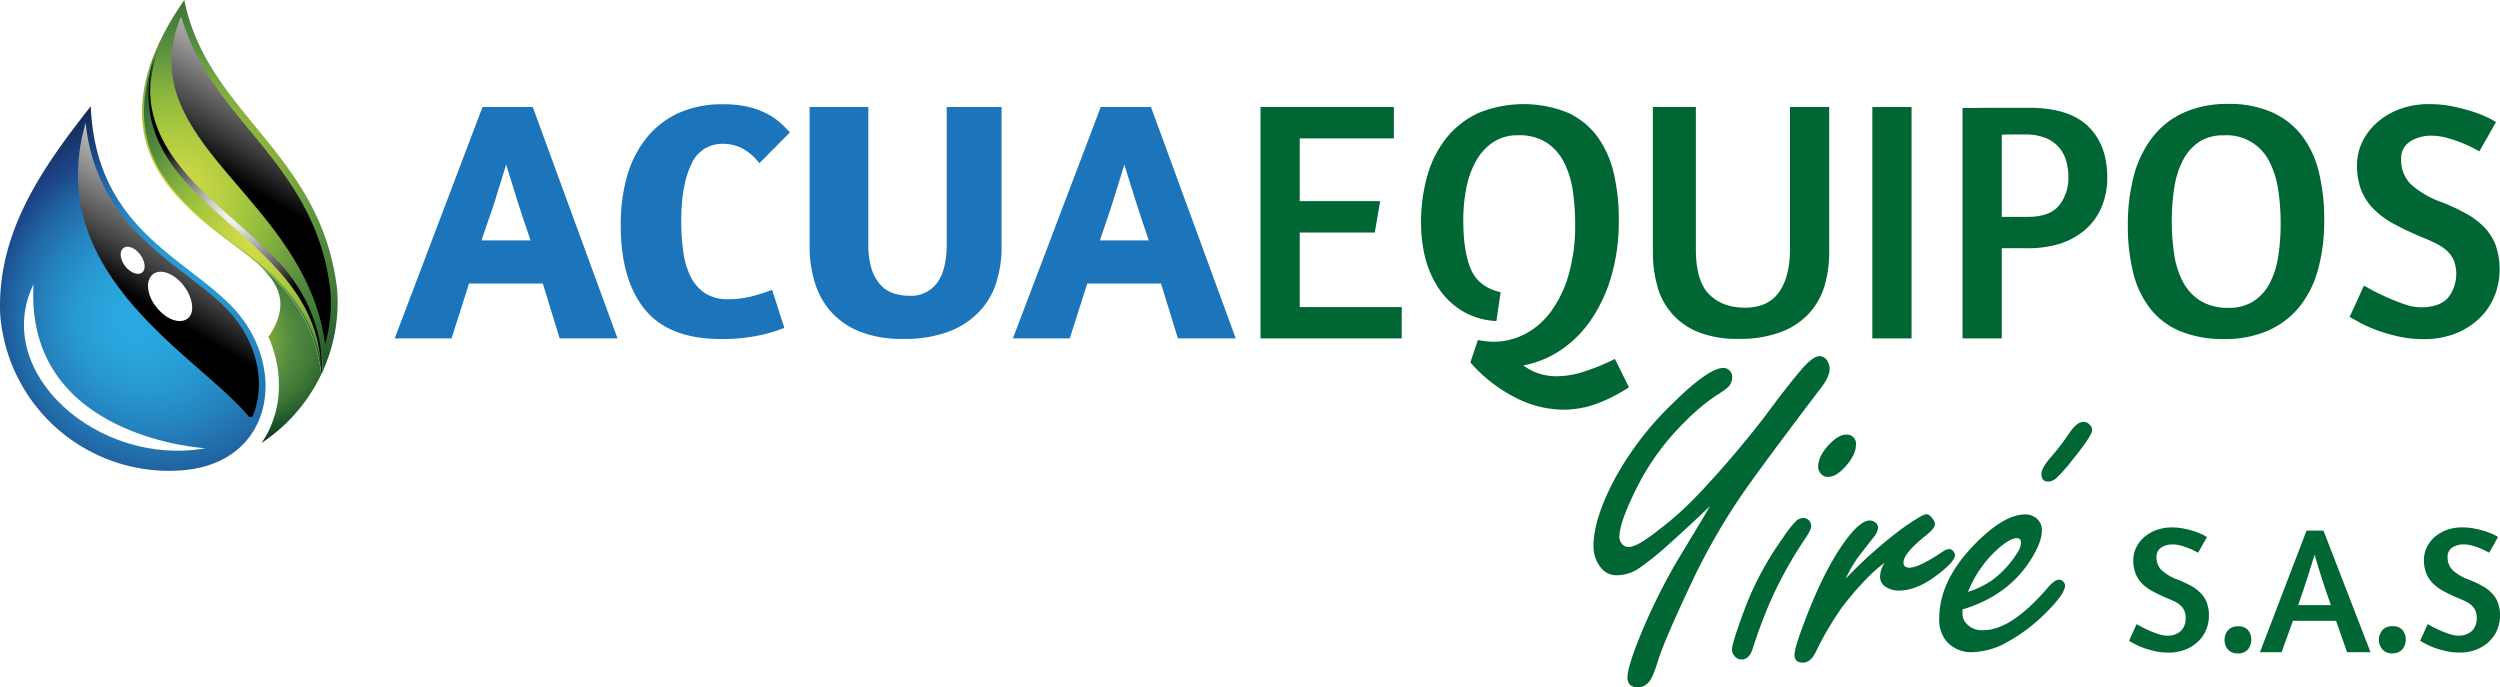 <svg xmlns="http://www.w3.org/2000/svg" xmlns:xlink="http://www.w3.org/1999/xlink" viewBox="0 0 637.45 175.26"><defs><style>.cls-1{mask:url(#mask);}.cls-10,.cls-12,.cls-13,.cls-2,.cls-4,.cls-5,.cls-6,.cls-7,.cls-8,.cls-9{fill-rule:evenodd;}.cls-2{mix-blend-mode:multiply;fill:url(#linear-gradient);}.cls-3{isolation:isolate;}.cls-4{fill:url(#radial-gradient);}.cls-5{fill:url(#radial-gradient-2);}.cls-6{fill:url(#radial-gradient-3);}.cls-7{fill:url(#radial-gradient-4);}.cls-10,.cls-12,.cls-8,.cls-9{mix-blend-mode:screen;}.cls-8{fill:url(#linear-gradient-2);}.cls-9{fill:url(#radial-gradient-5);}.cls-10{fill:url(#linear-gradient-3);}.cls-11{mask:url(#mask-2);}.cls-12{fill:url(#linear-gradient-4);}.cls-13{fill:#fff;}.cls-14{fill:#1c75bb;}.cls-15{fill:#063;}.cls-16{filter:url(#luminosity-noclip-2);}.cls-17{filter:url(#luminosity-noclip);}</style><filter id="luminosity-noclip" x="18.16" y="-8292" width="50.34" height="32766" filterUnits="userSpaceOnUse" color-interpolation-filters="sRGB"><feFlood flood-color="#fff" result="bg"/><feBlend in="SourceGraphic" in2="bg"/></filter><mask id="mask" x="18.16" y="-8292" width="50.34" height="32766" maskUnits="userSpaceOnUse"><g class="cls-17"/></mask><linearGradient id="linear-gradient" x1="12.18" y1="139.05" x2="45.64" y2="99.65" gradientUnits="userSpaceOnUse"><stop offset="0" stop-color="#fff"/><stop offset="0.05" stop-color="#e3e3e3"/><stop offset="0.15" stop-color="#aeaeae"/><stop offset="0.26" stop-color="gray"/><stop offset="0.37" stop-color="#585858"/><stop offset="0.48" stop-color="#383838"/><stop offset="0.6" stop-color="#1f1f1f"/><stop offset="0.72" stop-color="#0e0e0e"/><stop offset="0.85" stop-color="#030303"/><stop offset="1"/></linearGradient><radialGradient id="radial-gradient" cx="61.04" cy="62.82" r="77.87" gradientTransform="translate(0.07 0.3)" gradientUnits="userSpaceOnUse"><stop offset="0" stop-color="#d6db45"/><stop offset="0.07" stop-color="#cbd744"/><stop offset="0.19" stop-color="#afcb40"/><stop offset="0.24" stop-color="#a2c63e"/><stop offset="0.33" stop-color="#8cb53e"/><stop offset="0.5" stop-color="#548b3f"/><stop offset="0.6" stop-color="#427a38"/><stop offset="0.77" stop-color="#175028"/><stop offset="1" stop-color="#132116"/></radialGradient><radialGradient id="radial-gradient-2" cx="65.14" cy="94.68" fx="49.86" r="76.07" gradientTransform="translate(0.07 0.3)" gradientUnits="userSpaceOnUse"><stop offset="0" stop-color="#2aa9e0"/><stop offset="0.12" stop-color="#29a5dc"/><stop offset="0.24" stop-color="#2898d1"/><stop offset="0.36" stop-color="#2584bf"/><stop offset="0.49" stop-color="#2167a5"/><stop offset="0.6" stop-color="#1c4587"/><stop offset="0.69" stop-color="#18366a"/><stop offset="0.82" stop-color="#132142"/><stop offset="0.93" stop-color="#10152a"/><stop offset="1" stop-color="#0f1021"/></radialGradient><radialGradient id="radial-gradient-3" cx="80.6" cy="75" r="67.55" xlink:href="#radial-gradient"/><radialGradient id="radial-gradient-4" cx="88.87" cy="100.38" fx="64.044" r="28.85" gradientTransform="matrix(1, 0, 0, 1, 0, 0)" xlink:href="#radial-gradient"/><linearGradient id="linear-gradient-2" x1="103.31" y1="21.3" x2="79.84" y2="61.77" gradientUnits="userSpaceOnUse"><stop offset="0" stop-color="#fff"/><stop offset="0.09" stop-color="#f1f1f1"/><stop offset="0.27" stop-color="#cbcbcb"/><stop offset="0.51" stop-color="#8e8e8e"/><stop offset="0.81" stop-color="#3b3b3b"/><stop offset="1"/></linearGradient><radialGradient id="radial-gradient-5" cx="76.29" cy="67.83" r="24.41" gradientTransform="translate(0.07 0.3)" xlink:href="#linear-gradient-2"/><linearGradient id="linear-gradient-3" x1="77.47" y1="52.2" x2="54.16" y2="91.64" xlink:href="#linear-gradient-2"/><filter id="luminosity-noclip-2" x="18.16" y="66.19" width="50.5" height="65.84" filterUnits="userSpaceOnUse" color-interpolation-filters="sRGB"><feFlood flood-color="#fff" result="bg"/><feBlend in="SourceGraphic" in2="bg"/></filter><mask id="mask-2" x="1.71" y="52.48" width="50.5" height="65.84" maskUnits="userSpaceOnUse"><g class="cls-16"><g transform="translate(-16.45 -13.71)"><g class="cls-1"><path class="cls-2" d="M68.51,130.83a30.25,30.25,0,0,1-5.72,1.08,41.71,41.71,0,0,1-30.21-9.79A41.1,41.1,0,0,1,18.23,93.94c-.53-10,2.16-19.25,6.48-27.75V67c-.87,32.37,15.85,52.16,43.8,63.88Z"/></g></g></g></mask><linearGradient id="linear-gradient-4" x1="12.34" y1="139.05" x2="45.81" y2="99.64" gradientUnits="userSpaceOnUse"><stop offset="0" stop-color="#fff"/><stop offset="0.11" stop-color="#cdcccc"/><stop offset="0.22" stop-color="#9f9f9f"/><stop offset="0.33" stop-color="#797777"/><stop offset="0.45" stop-color="#595757"/><stop offset="0.58" stop-color="#403e3e"/><stop offset="0.7" stop-color="#2f2d2d"/><stop offset="0.84" stop-color="#242222"/><stop offset="1" stop-color="#211f1f"/></linearGradient></defs><title>Logo ACUA (Nuevo)</title><g class="cls-3"><g id="Capa_1" data-name="Capa 1"><g id="_01" data-name="01"><g id="D1"><path class="cls-4" d="M98.39,109.11a42.4,42.4,0,0,0,4-21.84C98.17,52.54,69.26,42.75,63.44,13.71c-18.78,27.1-9.39,43.24.85,52.81,11.12,11.4,30.86,17.74,34.1,42.59Z" transform="translate(-16.45 -13.71)"/><path class="cls-5" d="M62.9,133.63h0c24.16-1.94,27-27.64,12.18-42.27-12.4-12.47-34.2-20-35.49-50.55C27.3,56.41,15.54,73.08,16.51,94.05A43.18,43.18,0,0,0,62.9,133.63Z" transform="translate(-16.45 -13.71)"/><path class="cls-6" d="M56.9,26.08c-8.63,19.79-.76,32.37,7.87,40.44,11.12,11.4,30.86,17.74,34.09,42.59V109h0C98.76,71.25,45,67.16,56.36,27.26c-.11.43-.22.86-.32,1.29a22.71,22.71,0,0,1,.86-2.47Z" transform="translate(-16.45 -13.71)"/><path class="cls-7" d="M83.17,126.64a43.46,43.46,0,0,0,15.22-17.53c-1.84-13.88-8.85-22-16.62-28.5,5.94,5.38,8.74,10.75,3.13,19,4.1,9.25,3.45,19.47-1.73,27Zm15.22-17.53c.1-.22.21-.44.32-.65Z" transform="translate(-16.45 -13.71)"/><path class="cls-8" d="M62.25,18.77l.43-.76a58.81,58.81,0,0,0,8.95,18.07c5.5,7.85,12.19,14.74,17.59,22.59,6.25,8.92,10.13,18,11.43,28.82a38,38,0,0,1-1.3,14c-4.95-37.42-49.19-51.19-37.1-82.7Z" transform="translate(-16.45 -13.71)"/><path class="cls-9" d="M89.22,82.44c10.79,13.22,9.27,25.81,9.17,26.67,0-37.86-53.83-41.95-42.51-81.85C48.76,54,74.65,65.66,89.22,82.44Z" transform="translate(-16.45 -13.71)"/><path class="cls-10" d="M38.3,45A45.89,45.89,0,0,0,52,73.65a108.56,108.56,0,0,0,11.44,9.78c3.55,2.8,7.33,5.49,10.46,8.71,8.09,8,10.57,19.36,6.9,27.86h-.86C67.53,104.73,27,84,38.3,45Z" transform="translate(-16.45 -13.71)"/><g class="cls-11"><path class="cls-12" d="M68.66,130.83A30.3,30.3,0,0,1,63,131.91a41.71,41.71,0,0,1-30.21-9.79A41.1,41.1,0,0,1,18.39,93.94c-.54-10,2.16-19.25,6.47-27.75h0C23.74,99,40.51,119,68.66,130.83Z" transform="translate(-16.45 -13.71)"/></g><path class="cls-13" d="M47.9,77c-1.08.75-.86,2.8.43,4.52s3.24,2.47,4.31,1.72.87-2.9-.43-4.62S49,76.09,47.9,77Z" transform="translate(-16.45 -13.71)"/><path class="cls-13" d="M55.45,83.62c-1.94,1.5-1.62,5.27.86,8.38s5.83,4.42,7.88,3,1.51-5.27-.86-8.39-5.83-4.52-7.88-3Z" transform="translate(-16.45 -13.71)"/><path class="cls-13" d="M68.88,128S22.71,125.55,25,86.19C14.14,108.57,41.4,132.89,68.88,128Z" transform="translate(-16.45 -13.71)"/></g></g><path class="cls-14" d="M139.48,41h12.81l21.62,59H159.15l-4.29-14H136.05l-4.47,14H117.09Zm12.25,34q-.87-2.5-1.78-5.24c-.6-1.81-1.18-3.59-1.73-5.32s-1.05-3.36-1.51-4.89-.87-2.81-1.21-3.85c-.35,1.09-.75,2.41-1.22,3.93s-1,3.16-1.51,4.9S141.64,68,141,69.81s-1.2,3.52-1.78,5.19Z" transform="translate(-16.45 -13.71)"/><path class="cls-14" d="M210.07,55.32a13.6,13.6,0,0,0-4.67-3.94,11.09,11.09,0,0,0-4.5-1,8.53,8.53,0,0,0-8.18,5.23q-2.57,5.25-2.56,14.5a53,53,0,0,0,.57,8.1,19.52,19.52,0,0,0,1.94,6.27,10.76,10.76,0,0,0,3.68,4.07A10.48,10.48,0,0,0,202.11,90,24,24,0,0,0,208,89.3a43.3,43.3,0,0,0,5.32-1.69l3.12,9.69a37.86,37.86,0,0,1-6.75,2,45.81,45.81,0,0,1-9.35.86q-13.33,0-19.48-7.57t-6.14-21.51a45,45,0,0,1,1.6-12.38A27.73,27.73,0,0,1,181.2,49a22.32,22.32,0,0,1,8.14-6.41,27,27,0,0,1,11.56-2.29,27.69,27.69,0,0,1,6.1.6,20.73,20.73,0,0,1,4.63,1.61,16.75,16.75,0,0,1,3.51,2.29,26.58,26.58,0,0,1,2.72,2.68Z" transform="translate(-16.45 -13.71)"/><path class="cls-14" d="M237.86,41V75.89a20.81,20.81,0,0,0,.81,6.31,11,11,0,0,0,2.22,4.07,7.64,7.64,0,0,0,3.36,2.21,13.2,13.2,0,0,0,4.17.65,8.16,8.16,0,0,0,7-3.33q2.43-3.33,2.42-9.91V41h14V76.66a30.17,30.17,0,0,1-1.3,8.92,19.25,19.25,0,0,1-4.3,7.49,21,21,0,0,1-7.77,5.15,31.81,31.81,0,0,1-11.73,1.9,28.84,28.84,0,0,1-11.25-1.94,19.65,19.65,0,0,1-7.35-5.2,20.22,20.22,0,0,1-4-7.49,30.8,30.8,0,0,1-1.26-8.83V41Z" transform="translate(-16.45 -13.71)"/><path class="cls-14" d="M297.12,41h12.81l21.61,59H316.79l-4.3-14H293.68l-4.46,14h-14.5Zm12.24,34c-.57-1.67-1.17-3.42-1.77-5.24s-1.18-3.59-1.73-5.32-1.06-3.36-1.52-4.89-.86-2.81-1.21-3.85c-.35,1.09-.75,2.41-1.21,3.93s-1,3.16-1.52,4.9-1.12,3.49-1.73,5.28-1.2,3.52-1.77,5.19Z" transform="translate(-16.45 -13.71)"/><path class="cls-15" d="M337.86,41h34v8h-24V65h20.49L367,73H347.86V92h26v8h-36Z" transform="translate(-16.45 -13.71)"/><path class="cls-15" d="M431.8,112.45a40.18,40.18,0,0,1-7.88,4.07,24.87,24.87,0,0,1-9.09,1.65,27.18,27.18,0,0,1-11.81-3,38.08,38.08,0,0,1-11.65-9.05l1.91-5.71c.69.12,1.37.22,2,.3a14.41,14.41,0,0,0,1.95.13,17.31,17.31,0,0,0,8.14-2,19.33,19.33,0,0,0,6.62-5.8,30,30,0,0,0,4.46-9.39,45.48,45.48,0,0,0,1.64-12.77,58.08,58.08,0,0,0-.6-8.48,23.74,23.74,0,0,0-2.21-7.23,13.23,13.23,0,0,0-4.42-5.06,12.78,12.78,0,0,0-7.31-1.91A11.32,11.32,0,0,0,397.13,50a13.83,13.83,0,0,0-4.33,4.76,22.94,22.94,0,0,0-2.46,6.88,41.85,41.85,0,0,0-.78,8.22c0,5.32.64,9.48,1.94,12.51s3.83,5,7.58,5.85L398,95.57a18.54,18.54,0,0,1-8.87-2.68,19.29,19.29,0,0,1-6-5.89,25.35,25.35,0,0,1-3.34-7.83,36.24,36.24,0,0,1-1-8.53,43.5,43.5,0,0,1,1.6-12.12,27.32,27.32,0,0,1,4.84-9.6,22.43,22.43,0,0,1,8.14-6.37,30.3,30.3,0,0,1,22.59-.21,19.2,19.2,0,0,1,7.58,5.93,25.56,25.56,0,0,1,4.33,9.35A50.66,50.66,0,0,1,429.2,70a49,49,0,0,1-2,14.5,38.66,38.66,0,0,1-5.32,11.12,28.7,28.7,0,0,1-7.75,7.54,25.15,25.15,0,0,1-9.26,3.72A13.39,13.39,0,0,0,409,109a15.41,15.41,0,0,0,4.42.65,22.91,22.91,0,0,0,6.75-1.13,55.72,55.72,0,0,0,8.05-3.29Z" transform="translate(-16.45 -13.71)"/><path class="cls-15" d="M448.86,41V77.27q0,8.06,3.37,11.47t9.15,3.42q5.88,0,8.68-3.94t2.8-11V41h10V78.05a29.91,29.91,0,0,1-1.17,8.48,18.1,18.1,0,0,1-3.89,7,18.6,18.6,0,0,1-7.17,4.81,29.66,29.66,0,0,1-10.92,1.77,26.42,26.42,0,0,1-10.35-1.77A17.45,17.45,0,0,1,439,86.53a31.83,31.83,0,0,1-1.1-8.48V41Z" transform="translate(-16.45 -13.71)"/><path class="cls-15" d="M493.86,41h10v59h-10Z" transform="translate(-16.45 -13.71)"/><path class="cls-15" d="M516.86,41.24l2.69,0c1.4,0,3-.05,4.71-.05s3.47,0,5.21,0,3.16,0,4.29,0q10.25,0,15.12,4.73t4.88,13a19.41,19.41,0,0,1-1.35,7.34,15.52,15.52,0,0,1-4,5.77,18.28,18.28,0,0,1-6.55,3.77A28,28,0,0,1,532.75,77h-5.89v23h-10Zm10,27.76h6.74c3.68,0,6.3-1,7.88-2.89a11.23,11.23,0,0,0,2.36-7.35,14.83,14.83,0,0,0-.52-3.93,9.17,9.17,0,0,0-1.8-3.46,8.79,8.79,0,0,0-3.41-2.45,13.75,13.75,0,0,0-5.38-.92h-3.37c-1,0-1.8,0-2.5.09Z" transform="translate(-16.45 -13.71)"/><path class="cls-15" d="M595.75,42.34a19.77,19.77,0,0,1,7.57,5.88,24.58,24.58,0,0,1,4.38,9.31,50.72,50.72,0,0,1,1.38,12.33,47,47,0,0,1-1.51,12.34,26.26,26.26,0,0,1-4.68,9.57,21.45,21.45,0,0,1-8,6.18,26.93,26.93,0,0,1-11.38,2.21,28.64,28.64,0,0,1-11.13-2,18.78,18.78,0,0,1-7.62-5.71,24.32,24.32,0,0,1-4.37-9.13,49.58,49.58,0,0,1-1.38-12.29,48.06,48.06,0,0,1,1.51-12.43,27.51,27.51,0,0,1,4.68-9.78,21.11,21.11,0,0,1,8-6.36,27,27,0,0,1,11.43-2.25A26.66,26.66,0,0,1,595.75,42.34Zm-18.61,7.57a12.5,12.5,0,0,0-4.07,4.63,22.67,22.67,0,0,0-2.21,6.93,54.16,54.16,0,0,0-.65,8.65,56.25,56.25,0,0,0,.61,8.4,21.78,21.78,0,0,0,2.21,7,12.73,12.73,0,0,0,4.41,4.85,13.32,13.32,0,0,0,7.32,1.82A11.3,11.3,0,0,0,591,90.55a12,12,0,0,0,4.12-4.5,21.51,21.51,0,0,0,2.2-6.79,52.89,52.89,0,0,0,.65-8.53,58.08,58.08,0,0,0-.6-8.48,23.14,23.14,0,0,0-2.21-7.19,12.1,12.1,0,0,0-11.73-6.84A11.12,11.12,0,0,0,577.14,49.91Z" transform="translate(-16.45 -13.71)"/><path class="cls-15" d="M635.92,40.26a29.49,29.49,0,0,1,5.8.56,49.49,49.49,0,0,1,5.06,1.3,29.82,29.82,0,0,1,3.9,1.52,17.29,17.29,0,0,1,2.2,1.21l-4.24,7.44-1.12-.6c-.76-.41-1.74-.87-2.95-1.39a31.35,31.35,0,0,0-4-1.38,15.17,15.17,0,0,0-4.15-.61A9.78,9.78,0,0,0,631,49.78a5,5,0,0,0-2.3,4.59,8.53,8.53,0,0,0,2.51,6.36,23.24,23.24,0,0,0,7.88,4.55,53.77,53.77,0,0,1,6.19,2.9,19.48,19.48,0,0,1,4.63,3.5,13.61,13.61,0,0,1,2.9,4.59A18.69,18.69,0,0,1,652.58,89a16.62,16.62,0,0,1-3.72,5.67,18.75,18.75,0,0,1-6.11,4,21.66,21.66,0,0,1-8.39,1.51,28.82,28.82,0,0,1-6.41-.69,46,46,0,0,1-5.5-1.6A35.78,35.78,0,0,1,618.21,96q-1.77-1-2.64-1.47l3.64-8,1.56.87c1,.57,2.3,1.21,3.81,1.9s3.08,1.33,4.76,1.91a13.75,13.75,0,0,0,4.32.86q4.59,0,6.84-2.25a9.85,9.85,0,0,0,1.65-9.65,7.17,7.17,0,0,0-1.73-2.47,12.33,12.33,0,0,0-2.73-1.86c-1.07-.55-2.27-1.08-3.59-1.6-2.6-1.1-4.92-2.19-7-3.29a22.64,22.64,0,0,1-5.24-3.77,14.5,14.5,0,0,1-3.29-4.84,17.14,17.14,0,0,1-1.12-6.54,13.53,13.53,0,0,1,1.38-6,15.91,15.91,0,0,1,3.81-4.93,18.69,18.69,0,0,1,5.8-3.38A21.37,21.37,0,0,1,635.92,40.26Z" transform="translate(-16.45 -13.71)"/><path class="cls-15" d="M452.45,142.75q-4.53,4.41-11,10.2a74.52,74.52,0,0,1-6.53,5.27,10.4,10.4,0,0,1-6.24,2.17q-3.26,0-5-3.43a8.72,8.72,0,0,1-.92-4q0-7.23,5.85-17.93A79.41,79.41,0,0,1,443,116.53q9.11-9,12.88-9a2.2,2.2,0,0,1,1.61.68,2.39,2.39,0,0,1,.63,1.66,3.38,3.38,0,0,1-1.15,2.64,21.61,21.61,0,0,1-2.69,1.89,50.92,50.92,0,0,0-8,6.64,63.56,63.56,0,0,0-12,16.09q-4.92,9.57-4.92,13.52a2.45,2.45,0,0,0,.52,1.54,2.12,2.12,0,0,0,1.83,1c1.45,0,3.93-1.4,7.44-4.18a82.44,82.44,0,0,0,10.2-9.11,261.46,261.46,0,0,0,17-19.87q5.44-7.39,9.17-11.8,3.15-3.72,4.86-3.72a2.32,2.32,0,0,1,1.95,1.15,3.62,3.62,0,0,1,.63,2.11c0,1.34-.72,2.95-2.18,4.82Q465.28,133,460.24,140.35A167.63,167.63,0,0,0,447,163.89q-6.48,13.86-7.85,18.49-1.32,4.31-2.46,5.44a3.53,3.53,0,0,1-2.58,1.15c-1.79,0-2.69-.86-2.69-2.58s1.2-5.69,3.61-11.45a149.48,149.48,0,0,1,10.37-20.39Q450.62,146,452.45,142.75Z" transform="translate(-16.45 -13.71)"/><path class="cls-15" d="M476.21,145.79a2,2,0,0,1,1.61.74,2.17,2.17,0,0,1,.46,1.26c0,.69-.56,1.84-1.67,3.44a105.79,105.79,0,0,0-8.47,15.18A124.92,124.92,0,0,0,463.39,179c-.61,1.91-1.57,2.87-2.87,2.87a2.18,2.18,0,0,1-1.83-.92,2.42,2.42,0,0,1-.63-1.6q0-1.72,3.67-11.46A79.92,79.92,0,0,1,471,150.94a31.34,31.34,0,0,1,3.1-4.06A2.92,2.92,0,0,1,476.21,145.79Zm10.88-21.25a2.31,2.31,0,0,1,2.58,2.64c0,1.6-.84,3.38-2.52,5.32s-3.15,2.81-4.64,2.81a2.24,2.24,0,0,1-1.77-.8,2.6,2.6,0,0,1-.69-1.83c0-1.84,1-3.78,3-5.85C484.57,125.31,485.91,124.54,487.09,124.54Z" transform="translate(-16.45 -13.71)"/><path class="cls-15" d="M487.09,161.25a111.59,111.59,0,0,1,13-11.74,52.68,52.68,0,0,1,5.61-3.83,5.65,5.65,0,0,1,1.89-.86c.57,0,1.14.42,1.72,1.26a2.14,2.14,0,0,1,.51,1.26c0,.68-.72,1.62-2.17,2.8q-5.85,4.63-5.85,7c0,.88.5,1.32,1.49,1.32q2.46,0,8.48-4.07a3.34,3.34,0,0,1,1.72-.69,1.29,1.29,0,0,1,.91.46,1.52,1.52,0,0,1,.52,1.09c0,1.14-1.61,2.9-4.81,5.27q-5,3.78-9.57,3.78a6.19,6.19,0,0,1-3.37-1,3.07,3.07,0,0,1-1.32-2.86,6.16,6.16,0,0,1,1.2-3.26q-4.51,3.19-10.65,11a79.05,79.05,0,0,0-7,11.85q-1.32,2.64-3.27,2.64c-1.41,0-2.12-.67-2.12-2s1.11-4.77,3.32-10.42q4.93-12.6,10.31-19.53,3.33-4.29,5.56-4.29a2.26,2.26,0,0,1,1.37.46,1.73,1.73,0,0,1,.75,1.43,4.74,4.74,0,0,1-1.15,2.4l-3,3.84A30.28,30.28,0,0,0,487.09,161.25Z" transform="translate(-16.45 -13.71)"/><path class="cls-15" d="M516.86,169.1v1a3.72,3.72,0,0,0,.63,2.17,5.25,5.25,0,0,0,4.7,2.12q7.15,0,16.55-11c1.11-1.26,2-1.89,2.81-1.89A1.68,1.68,0,0,1,543,163q0,2.24-5.5,7.56a42,42,0,0,1-9.16,6.81,19.18,19.18,0,0,1-9,2.63,8.3,8.3,0,0,1-6.76-3,8.71,8.71,0,0,1-1.66-5.62q0-9.67,9.1-18.95,7.4-7.56,12.89-7.56a4.34,4.34,0,0,1,2.69.92,3.86,3.86,0,0,1,1.49,3.15q0,3-2.81,7.44Q528.49,165.61,516.86,169.1Zm1.39-4.47a23.37,23.37,0,0,0,6.3-3.09,25.3,25.3,0,0,0,6.35-7,4.74,4.74,0,0,0,.86-2.46c0-.76-.36-1.15-1.09-1.15q-1.49,0-4.23,2.24A29.15,29.15,0,0,0,518.25,164.63Zm29.43-43.35a2,2,0,0,1,1.6.74,1.86,1.86,0,0,1,.63,1.32q0,1.44-5.15,7.79a42.24,42.24,0,0,1-3.78,4.29,3.44,3.44,0,0,1-2.23,1.09c-1.19,0-1.78-.67-1.78-2q0-1.38,2.18-3.95a66.49,66.49,0,0,0,5.21-6.82C545.54,122.1,546.65,121.28,547.68,121.28Z" transform="translate(-16.45 -13.71)"/><path class="cls-15" d="M570.19,148.19a15.4,15.4,0,0,1,3.08.3,25.81,25.81,0,0,1,2.7.69A16.94,16.94,0,0,1,578,150a9.11,9.11,0,0,1,1.18.65l-2.26,4-.6-.32a16.19,16.19,0,0,0-1.57-.74,16.89,16.89,0,0,0-2.12-.74,8.31,8.31,0,0,0-2.21-.32,5.26,5.26,0,0,0-2.88.78,2.7,2.7,0,0,0-1.22,2.44,4.53,4.53,0,0,0,1.34,3.39,12.39,12.39,0,0,0,4.19,2.42,30.2,30.2,0,0,1,3.3,1.54,10.49,10.49,0,0,1,2.46,1.87,7.17,7.17,0,0,1,1.54,2.44,9.14,9.14,0,0,1,.53,3.32,9.44,9.44,0,0,1-.66,3.45,8.68,8.68,0,0,1-2,3,9.8,9.8,0,0,1-3.24,2.12,11.5,11.5,0,0,1-4.47.81,15.56,15.56,0,0,1-3.41-.37,25.21,25.21,0,0,1-2.93-.85,21,21,0,0,1-2.26-1c-.63-.34-1.1-.6-1.4-.79l1.93-4.24.83.46c.56.31,1.23.65,2,1s1.64.7,2.53,1a7.18,7.18,0,0,0,2.31.46,4.94,4.94,0,0,0,3.64-1.2,4.51,4.51,0,0,0,1.2-3.36,4.4,4.4,0,0,0-.33-1.77,3.7,3.7,0,0,0-.92-1.32,7.08,7.08,0,0,0-1.45-1c-.57-.29-1.21-.57-1.91-.85-1.38-.58-2.62-1.17-3.71-1.75a12.15,12.15,0,0,1-2.79-2A7.82,7.82,0,0,1,561,160a9.11,9.11,0,0,1-.6-3.48,7.13,7.13,0,0,1,.74-3.2,8.34,8.34,0,0,1,2-2.63,10,10,0,0,1,3.08-1.8A11.44,11.44,0,0,1,570.19,148.19Z" transform="translate(-16.45 -13.71)"/><path class="cls-15" d="M589.61,174.32a4,4,0,0,1,0,5,3.2,3.2,0,0,1-2.58,1,3.12,3.12,0,0,1-2.49-1,3.54,3.54,0,0,1-.87-2.39,3.78,3.78,0,0,1,.87-2.51,3.26,3.26,0,0,1,2.63-1A3.1,3.1,0,0,1,589.61,174.32Z" transform="translate(-16.45 -13.71)"/><path class="cls-15" d="M604.57,149h4.31l12,31H614.9l-2.8-8h-11l-2.89,8h-5.51Zm6.21,19c-1-2.76-1.83-5.28-2.54-7.53s-1.24-4-1.61-5.32l-1.7,5.43c-.71,2.24-1.54,4.72-2.49,7.42Z" transform="translate(-16.45 -13.71)"/><path class="cls-15" d="M629,174.32a3.61,3.61,0,0,1,.86,2.49,3.67,3.67,0,0,1-.88,2.48,3.2,3.2,0,0,1-2.58,1,3.12,3.12,0,0,1-2.49-1,3.54,3.54,0,0,1-.87-2.39,3.78,3.78,0,0,1,.87-2.51,3.26,3.26,0,0,1,2.63-1A3.09,3.09,0,0,1,629,174.32Z" transform="translate(-16.45 -13.71)"/><path class="cls-15" d="M644.37,148.19a15.4,15.4,0,0,1,3.08.3,25.81,25.81,0,0,1,2.7.69,16.94,16.94,0,0,1,2.07.81,9.11,9.11,0,0,1,1.18.65l-2.26,4-.6-.32a16.19,16.19,0,0,0-1.57-.74,16.89,16.89,0,0,0-2.12-.74,8.31,8.31,0,0,0-2.21-.32,5.26,5.26,0,0,0-2.88.78,2.7,2.7,0,0,0-1.22,2.44,4.53,4.53,0,0,0,1.34,3.39,12.39,12.39,0,0,0,4.19,2.42,29.15,29.15,0,0,1,3.29,1.54,10.35,10.35,0,0,1,2.47,1.87,7.17,7.17,0,0,1,1.54,2.44,9.14,9.14,0,0,1,.53,3.32,9.44,9.44,0,0,1-.66,3.45,8.68,8.68,0,0,1-2,3,9.8,9.8,0,0,1-3.24,2.12,11.5,11.5,0,0,1-4.47.81,15.56,15.56,0,0,1-3.41-.37,25.21,25.21,0,0,1-2.93-.85,21,21,0,0,1-2.26-1c-.63-.34-1.1-.6-1.4-.79l1.93-4.24.83.46c.56.31,1.23.65,2,1s1.64.7,2.53,1a7.18,7.18,0,0,0,2.31.46,4.94,4.94,0,0,0,3.64-1.2,4.51,4.51,0,0,0,1.2-3.36,4.4,4.4,0,0,0-.33-1.77,3.7,3.7,0,0,0-.92-1.32,7.08,7.08,0,0,0-1.45-1c-.57-.29-1.21-.57-1.91-.85-1.38-.58-2.62-1.17-3.71-1.75a12.15,12.15,0,0,1-2.79-2,7.82,7.82,0,0,1-1.75-2.58,9.11,9.11,0,0,1-.6-3.48,7.13,7.13,0,0,1,.74-3.2,8.34,8.34,0,0,1,2-2.63,10,10,0,0,1,3.08-1.8A11.44,11.44,0,0,1,644.37,148.19Z" transform="translate(-16.45 -13.71)"/></g></g></svg>